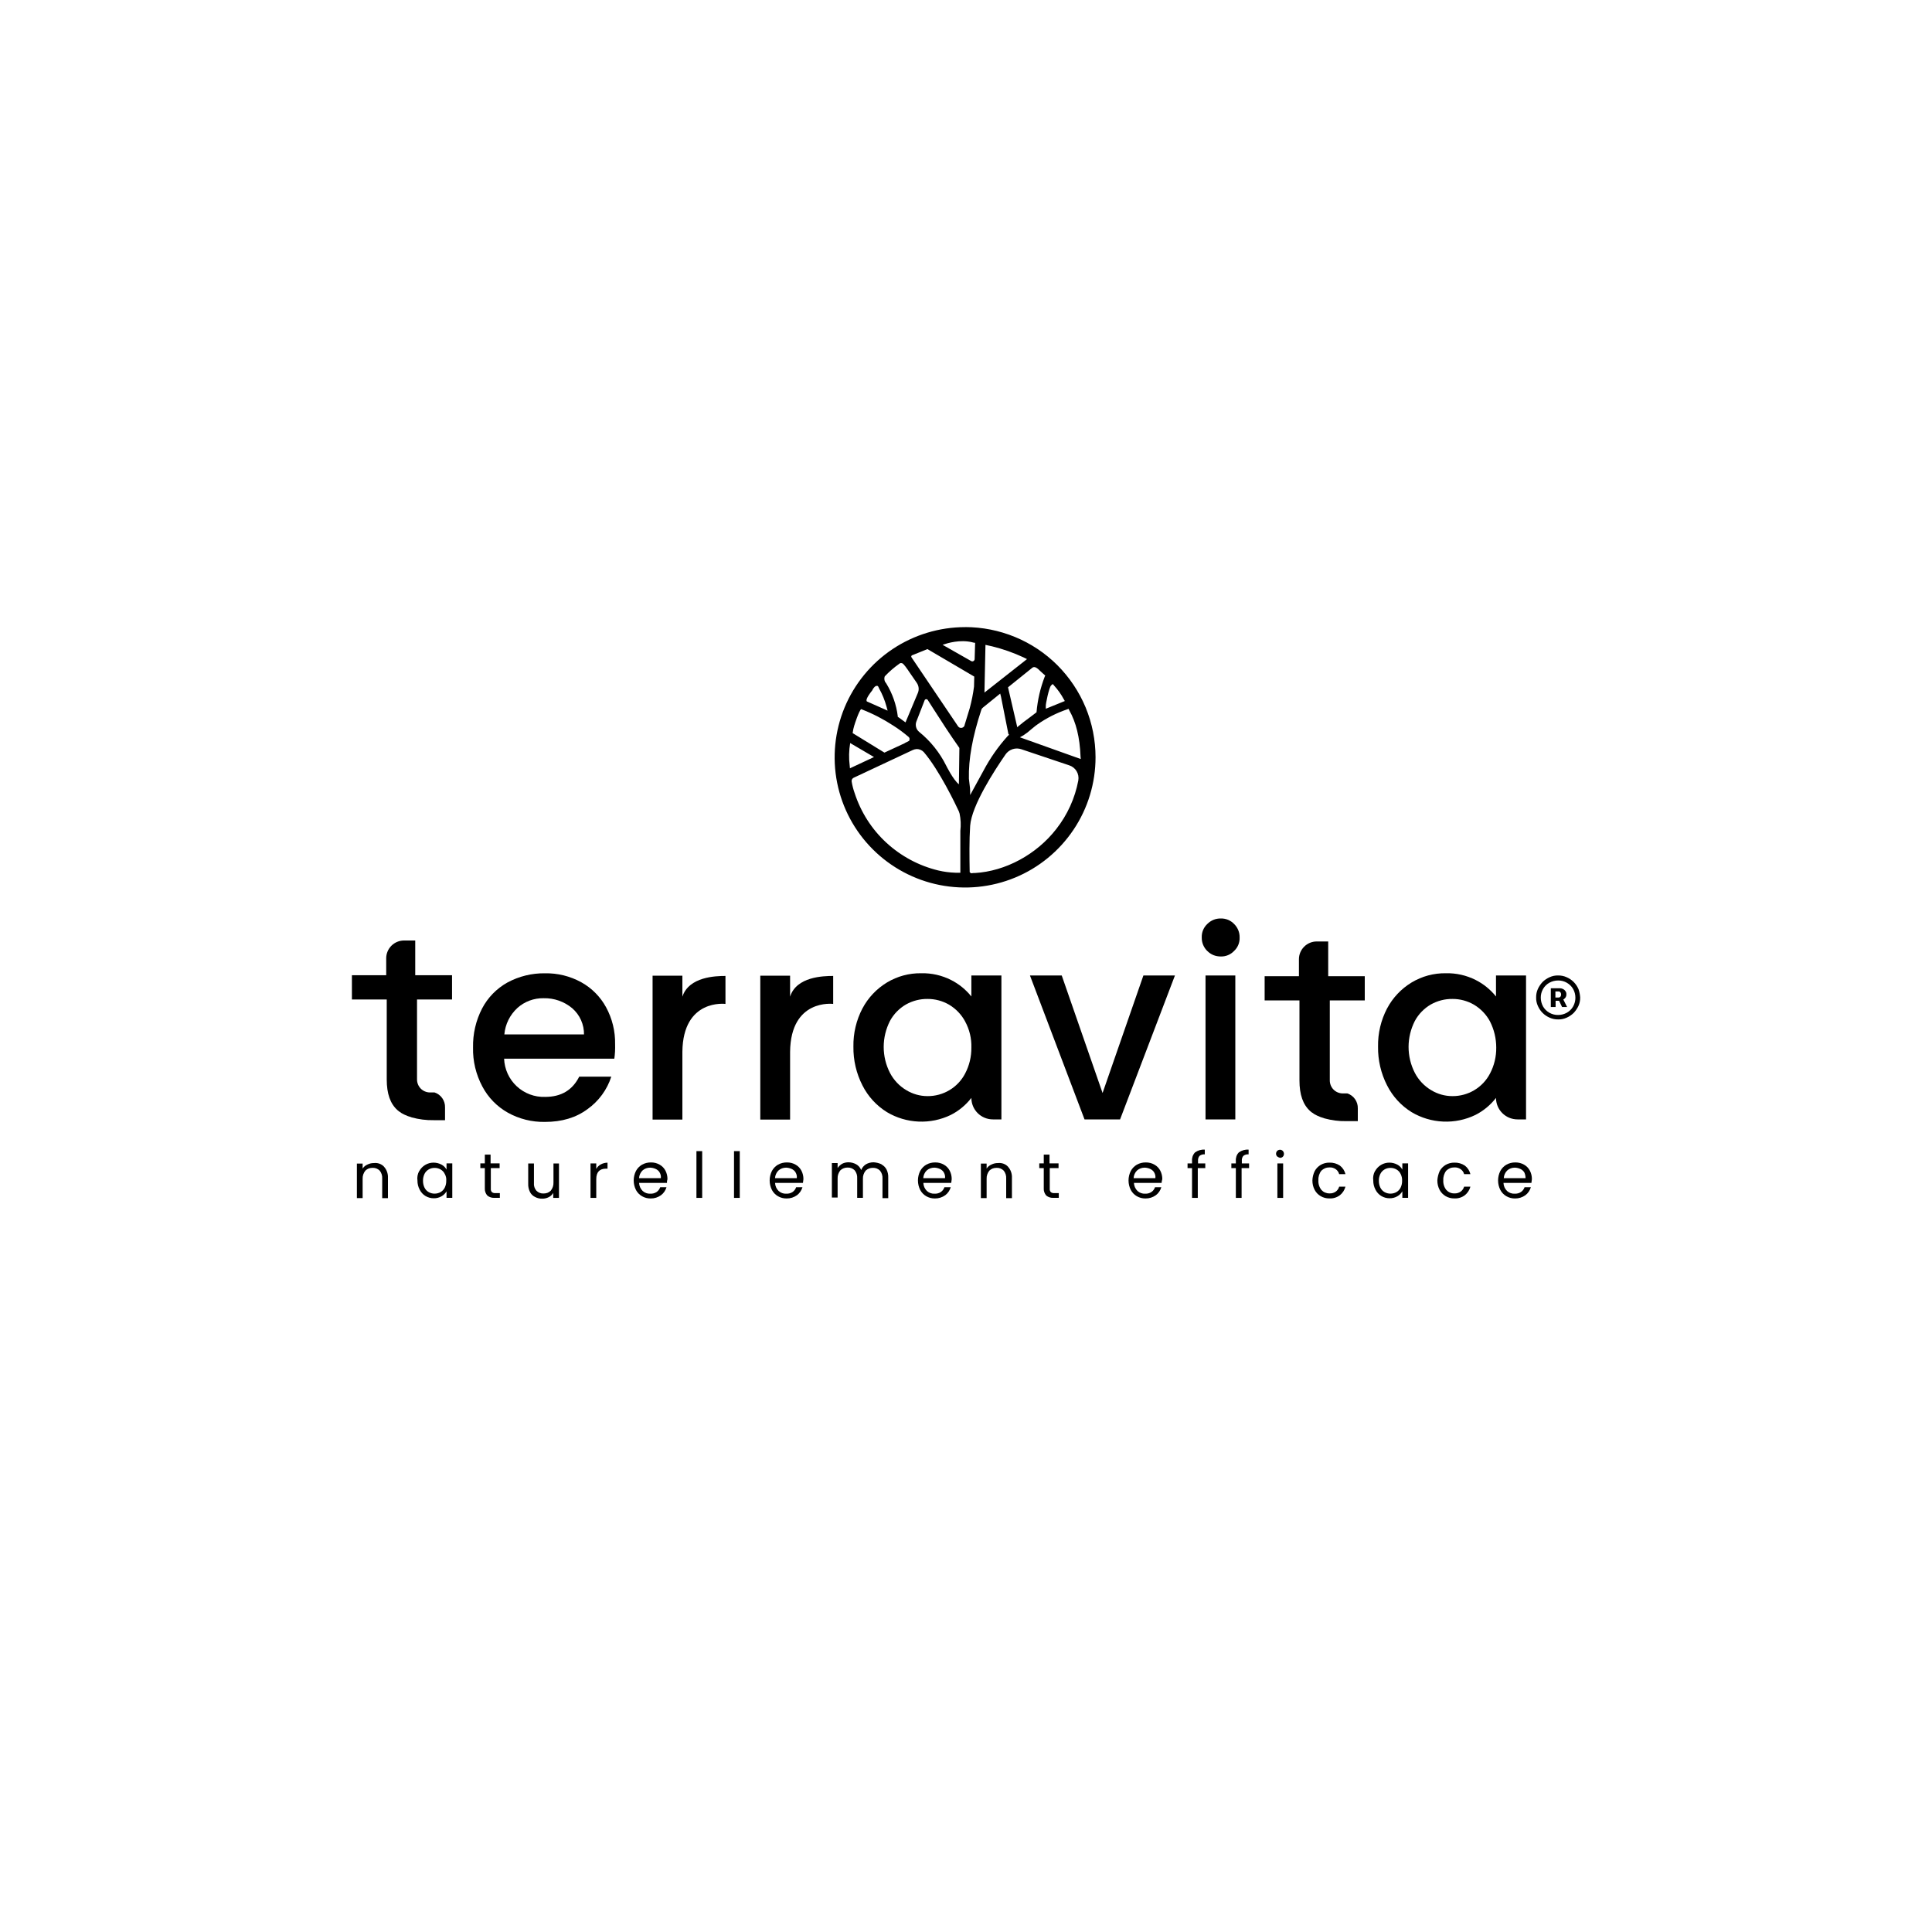 <?xml version="1.0" encoding="UTF-8"?>
<svg id="Logos" xmlns="http://www.w3.org/2000/svg" viewBox="0 0 400 400">
  <g id="Terravita">
    <path d="M79.49,241.54c.28.31.5.66.64,1.06.14.39.21.81.19,1.22v4.24h-1.19v-4.04c.04-.6-.14-1.19-.52-1.66-.19-.19-.42-.34-.67-.44-.25-.1-.52-.14-.79-.13-.28,0-.55.04-.81.13-.26.1-.49.25-.69.44-.39.48-.6,1.09-.57,1.71v3.98h-1.19v-7.14h1.19v1.03c.24-.37.58-.66.99-.83.42-.21.88-.32,1.35-.31.38-.05.76,0,1.12.12.36.13.69.33.95.61Z"/>
    <path d="M86.8,242.47c.29-.54.72-.98,1.24-1.29.52-.31,1.11-.47,1.71-.47.58,0,1.15.14,1.66.41.44.23.8.59,1.04,1.03v-1.29h1.19v7.14h-1.19v-1.35c-.25.43-.61.79-1.04,1.03-.49.28-1.04.42-1.61.41-.6,0-1.19-.16-1.71-.47-.51-.31-.92-.76-1.19-1.29-.32-.59-.48-1.25-.47-1.91-.1-.68.03-1.37.36-1.97ZM92.08,243.04c-.19-.39-.5-.72-.88-.93-.38-.21-.81-.32-1.24-.31-.42,0-.83.1-1.19.31-.38.22-.69.54-.88.93-.21.44-.32.91-.31,1.4-.01.5.09,1,.31,1.45.19.39.5.72.88.93.36.2.77.31,1.19.31.43,0,.86-.1,1.24-.31.38-.22.69-.54.88-.93.21-.44.32-.91.31-1.4.05-.5-.06-1.01-.31-1.45Z"/>
    <path d="M101.62,241.85v4.24c-.02.13,0,.26.03.38.04.12.1.24.18.34.22.17.5.24.78.21h.88v.98h-1.09c-.54.04-1.08-.13-1.5-.47-.18-.2-.32-.44-.41-.7-.09-.26-.13-.53-.11-.8v-4.19h-.93v-.98h.93v-1.81h1.19v1.81h1.87v.98h-1.81Z"/>
    <path d="M115.73,240.87v7.14h-1.19v-1.03c-.22.38-.54.69-.93.88-.42.21-.88.32-1.35.31-.52.02-1.04-.11-1.5-.36-.45-.22-.82-.58-1.04-1.03-.26-.53-.39-1.12-.36-1.71v-4.19h1.19v4.04c-.03.29,0,.58.09.86.09.28.23.53.42.75.19.19.42.34.67.44.25.1.52.14.79.13.28,0,.55-.04.81-.13.26-.1.49-.25.69-.44.39-.48.6-1.09.57-1.71v-3.93h1.14Z"/>
    <path d="M124.38,241.08c.43-.23.91-.36,1.4-.36v1.24h-.31c-1.35,0-2.02.72-2.02,2.17v3.88h-1.19v-7.14h1.19v1.14c.21-.39.54-.72.93-.93Z"/>
    <path d="M138.07,244.91h-5.75c.02.62.28,1.22.73,1.66.22.2.47.35.75.45.28.1.57.14.86.12.46.02.91-.1,1.3-.36.34-.24.59-.59.73-.98h1.3c-.19.66-.59,1.25-1.14,1.66-.62.44-1.36.68-2.13.67-.64.01-1.26-.15-1.81-.47-.53-.31-.96-.76-1.24-1.29-.31-.61-.47-1.28-.47-1.97s.16-1.36.47-1.97c.29-.54.72-.98,1.24-1.29.57-.32,1.21-.48,1.87-.47.64-.01,1.26.15,1.81.47.51.29.92.72,1.19,1.24.28.55.42,1.15.41,1.76-.09.25-.12.51-.1.78ZM136.57,242.73c-.2-.32-.49-.57-.83-.72-.36-.16-.75-.25-1.14-.26-.57,0-1.13.19-1.56.57-.44.42-.7,1-.73,1.6h4.51c.05-.41-.04-.83-.26-1.19Z"/>
    <path d="M145.38,238.33v9.68h-1.19v-9.68h1.19Z"/>
    <path d="M153.16,238.33v9.68h-1.19v-9.68h1.19Z"/>
    <path d="M166.22,244.91h-5.75c.02.62.28,1.22.73,1.66.22.2.47.35.75.45.28.1.57.14.86.12.46.02.91-.1,1.3-.36.34-.24.59-.59.73-.98h1.3c-.19.66-.59,1.25-1.14,1.66-.62.44-1.36.68-2.13.67-.64.01-1.26-.15-1.81-.47-.53-.31-.96-.76-1.24-1.29-.31-.61-.47-1.28-.47-1.97s.16-1.36.47-1.97c.29-.54.72-.98,1.24-1.29.57-.32,1.21-.48,1.87-.47.64-.01,1.26.15,1.81.47.51.29.92.72,1.19,1.24.28.55.42,1.15.41,1.76-.05.26-.05.52-.1.78ZM164.72,242.73c-.2-.32-.49-.57-.83-.72-.36-.16-.75-.25-1.14-.26-.57,0-1.13.19-1.56.57-.44.42-.7,1-.73,1.6h4.51c.05-.41-.04-.83-.26-1.19Z"/>
    <path d="M182.5,241.08c.44.23.8.59,1.04,1.03.26.53.39,1.12.36,1.71v4.24h-1.19v-4.04c.04-.6-.14-1.19-.52-1.66-.19-.19-.42-.34-.67-.44-.25-.1-.52-.14-.79-.13-.56-.01-1.09.19-1.5.57-.39.48-.6,1.09-.57,1.71v3.93h-1.19v-4.04c.04-.6-.14-1.19-.52-1.66-.19-.19-.42-.34-.67-.44-.25-.1-.52-.14-.79-.13-.56-.01-1.09.19-1.5.57-.39.48-.6,1.09-.57,1.71v3.93h-1.19v-7.14h1.19v1.03c.24-.36.56-.66.93-.88.4-.21.85-.31,1.3-.31.56,0,1.12.14,1.61.41.47.26.84.69,1.04,1.19.19-.49.54-.91.99-1.19.47-.27,1.01-.41,1.56-.41.58.03,1.14.17,1.66.41Z"/>
    <path d="M196.92,244.91h-5.75c.02.62.28,1.22.73,1.66.22.2.47.35.75.45.28.1.57.14.86.12.46.02.92-.1,1.3-.36.34-.24.59-.59.73-.98h1.3c-.19.66-.59,1.25-1.14,1.66-.62.44-1.36.68-2.13.67-.64.01-1.26-.15-1.81-.47-.53-.31-.96-.76-1.24-1.29-.31-.61-.47-1.28-.47-1.97s.16-1.36.47-1.97c.29-.54.72-.98,1.24-1.29.57-.32,1.21-.48,1.87-.47.64-.01,1.26.15,1.81.47.51.29.92.72,1.19,1.24.28.55.42,1.15.41,1.76-.05.26-.05.52-.1.78ZM195.41,242.73c-.2-.32-.49-.57-.83-.72-.36-.16-.75-.25-1.14-.26-.57,0-1.13.19-1.56.57-.44.42-.7,1-.73,1.6h4.51c.05-.41-.04-.83-.26-1.19Z"/>
    <path d="M208.68,241.54c.28.31.5.66.64,1.06.14.39.21.81.19,1.22v4.24h-1.19v-4.04c.04-.6-.14-1.19-.52-1.66-.19-.19-.42-.34-.67-.44-.25-.1-.52-.14-.79-.13-.28,0-.55.04-.81.13-.26.1-.49.25-.69.44-.39.48-.6,1.09-.57,1.71v3.98h-1.19v-7.14h1.19v1.03c.24-.37.58-.66.99-.83.42-.21.88-.32,1.35-.31.38-.05.76,0,1.12.12.36.13.69.33.95.61Z"/>
    <path d="M217.34,241.85v4.24c-.02.13,0,.26.03.38.04.12.1.24.18.34.22.17.5.24.78.21h.88v.98h-1.09c-.54.04-1.08-.13-1.5-.47-.18-.2-.32-.44-.41-.7-.09-.26-.13-.53-.11-.8v-4.19h-.93v-.98h.93v-1.81h1.19v1.81h1.87v.98h-1.81Z"/>
    <path d="M240.47,244.91h-5.7c.02.62.28,1.22.73,1.66.22.2.47.35.75.45.28.1.57.14.86.12.46.02.91-.1,1.3-.36.34-.24.59-.59.73-.98h1.3c-.19.66-.59,1.25-1.14,1.66-.62.44-1.36.68-2.13.67-.64.01-1.26-.15-1.81-.47-.53-.31-.96-.76-1.24-1.29-.31-.61-.47-1.28-.47-1.97s.16-1.36.47-1.97c.29-.54.72-.98,1.24-1.29.57-.32,1.21-.48,1.87-.47.64-.01,1.26.15,1.81.47.51.29.92.72,1.19,1.24.28.55.42,1.15.41,1.76-.08.25-.13.51-.15.78ZM238.96,242.73c-.2-.32-.49-.57-.83-.72-.36-.16-.75-.25-1.14-.26-.57,0-1.13.19-1.56.57-.44.42-.7,1-.73,1.6h4.51c.05-.41-.04-.83-.26-1.19Z"/>
    <path d="M249.49,241.85h-1.5v6.16h-1.19v-6.16h-.93v-.98h.93v-.52c-.03-.32.02-.64.12-.95.11-.3.28-.58.5-.81.59-.42,1.3-.63,2.02-.57v.98c-.39-.04-.78.07-1.09.31-.12.14-.21.31-.26.49-.05.18-.07.36-.05.55v.52h1.5v.98h-.05Z"/>
    <path d="M258.56,241.85h-1.5v6.16h-1.19v-6.16h-.93v-.98h.93v-.52c-.03-.32.02-.64.12-.95s.28-.58.5-.81c.59-.42,1.3-.63,2.02-.57v.98c-.39-.04-.78.07-1.09.31-.12.14-.21.31-.26.49-.05.18-.07.36-.05.55v.52h1.5v.98h-.05Z"/>
    <path d="M264.47,239.47c-.08-.07-.15-.16-.2-.26-.05-.1-.07-.21-.08-.32,0-.11.02-.22.06-.33.04-.1.1-.2.18-.28.08-.08.17-.14.28-.18.1-.04.21-.06.33-.06.11,0,.22.03.32.08.1.05.19.12.26.2.13.16.21.36.21.57s-.07.41-.21.57c-.15.16-.35.25-.57.26-.21-.04-.4-.13-.57-.26ZM265.66,240.87v7.14h-1.19v-7.14h1.19Z"/>
    <path d="M272.19,242.47c.29-.54.72-.98,1.24-1.29.55-.32,1.18-.48,1.81-.47.77-.03,1.54.19,2.18.62.57.44.97,1.06,1.14,1.76h-1.3c-.11-.42-.37-.79-.72-1.03-.38-.26-.84-.39-1.3-.36-.31,0-.61.05-.9.17-.28.12-.54.29-.76.5-.44.56-.66,1.26-.62,1.97-.05.73.17,1.45.62,2.02.21.23.46.42.75.54s.6.19.91.18c.46.03.92-.1,1.3-.36.35-.25.61-.62.72-1.03h1.3c-.18.69-.58,1.31-1.14,1.76-.62.47-1.39.71-2.18.67-.64.01-1.26-.15-1.81-.47-.53-.31-.96-.76-1.24-1.29-.32-.6-.48-1.28-.47-1.97.02-.66.18-1.32.47-1.91Z"/>
    <path d="M284.69,242.47c.29-.54.72-.98,1.24-1.29.52-.31,1.11-.47,1.71-.47.58,0,1.15.14,1.66.41.44.23.8.59,1.04,1.03v-1.29h1.19v7.14h-1.19v-1.35c-.25.43-.61.79-1.04,1.03-.49.28-1.04.42-1.61.41-.6,0-1.19-.16-1.71-.47-.51-.31-.92-.76-1.19-1.29-.32-.59-.48-1.25-.47-1.91-.1-.68.03-1.37.36-1.97ZM289.98,243.04c-.19-.39-.5-.72-.88-.93-.38-.21-.81-.32-1.24-.31-.42,0-.83.1-1.19.31-.38.22-.69.54-.88.93-.21.44-.32.91-.31,1.4-.01.5.09,1,.31,1.45.19.39.5.72.88.93.36.2.77.31,1.19.31.43,0,.86-.1,1.24-.31.38-.22.69-.54.88-.93.21-.44.32-.91.31-1.4.03-.5-.08-1-.31-1.45Z"/>
    <path d="M298.06,242.47c.29-.54.72-.98,1.24-1.29.55-.32,1.18-.48,1.81-.47.77-.03,1.54.19,2.18.62.57.44.97,1.06,1.14,1.76h-1.3c-.11-.42-.37-.79-.73-1.03-.38-.26-.84-.39-1.3-.36-.31,0-.61.05-.9.17-.28.12-.54.29-.76.5-.44.56-.66,1.26-.62,1.97-.05.73.17,1.45.62,2.02.21.23.46.42.75.54.29.13.6.19.91.18.46.03.92-.1,1.3-.36.35-.25.61-.62.73-1.03h1.3c-.18.69-.58,1.31-1.14,1.76-.62.47-1.39.71-2.18.67-.64.01-1.26-.15-1.81-.47-.52-.31-.96-.76-1.24-1.29-.32-.6-.48-1.28-.47-1.97.04-.66.2-1.31.47-1.91Z"/>
    <path d="M317.04,244.91h-5.76c.02.62.28,1.22.73,1.66.22.2.47.35.75.45.28.1.57.14.86.12.46.02.92-.1,1.3-.36.34-.24.59-.59.73-.98h1.3c-.19.66-.59,1.25-1.14,1.66-.62.44-1.36.68-2.13.67-.64.01-1.26-.15-1.81-.47-.53-.31-.96-.76-1.24-1.29-.31-.61-.47-1.28-.47-1.97s.16-1.36.47-1.97c.29-.54.72-.98,1.24-1.29.57-.32,1.21-.48,1.87-.47.64-.01,1.26.15,1.82.47.51.29.92.72,1.19,1.24.28.55.42,1.15.41,1.76-.05.26-.05.52-.1.78ZM315.59,242.73c-.2-.32-.49-.57-.83-.72-.36-.16-.75-.25-1.14-.26-.57,0-1.13.19-1.55.57-.44.42-.7,1-.73,1.6h4.51c0-.41-.09-.82-.26-1.19Z"/>
    <path d="M275.3,207.13h7.26v-5.02h-7.57v-7.19h-2.38c-.98,0-1.91.39-2.6,1.08-.69.69-1.08,1.62-1.08,2.59v3.52h-7.1v5.02h7.21v16.56c0,2.95.73,5.02,2.23,6.36.1.1.21.16.31.26.05,0,.05.05.1.05.28.23.6.42.93.57.05,0,.05.05.1.05.21.1.47.21.73.31.15.05.31.1.52.16.1.05.15.05.26.1,1.47.4,2.99.6,4.51.57h2.39v-2.64c.02-.68-.18-1.35-.57-1.91-.39-.56-.95-.98-1.6-1.19h-1.04c-.7-.03-1.36-.32-1.84-.82-.48-.5-.75-1.17-.75-1.87v-16.56Z"/>
    <path d="M86.33,206.93h7.26v-5.02h-7.62v-7.19h-2.33c-.97,0-1.91.39-2.6,1.08-.69.69-1.08,1.62-1.08,2.59v3.52h-7.1v5.02h7.21v16.56c0,2.95.73,5.02,2.23,6.36.1.1.21.16.31.26.05,0,.05.05.1.05.28.23.6.42.93.57.05,0,.05.05.1.05.21.1.47.21.73.31.16.05.31.1.52.16.1.05.16.05.26.1,1.47.4,2.99.6,4.51.57h2.38v-2.64c.02-.68-.18-1.35-.57-1.91-.39-.56-.95-.98-1.6-1.19h-1.04c-.7-.03-1.36-.32-1.84-.82-.48-.5-.75-1.17-.75-1.87v-16.56Z"/>
    <path d="M324.09,206.57c.15-.21.23-.47.21-.72.02-.24-.06-.48-.21-.67-.12-.18-.28-.32-.47-.41-.19-.1-.4-.15-.62-.16h-1.92v3.88h.99v-1.29h.72l.62,1.29h1.04l-.78-1.55c.16-.09.3-.22.41-.36ZM322.02,205.27h.67c.07,0,.14.01.2.04.06.03.12.07.17.12.1.13.15.3.15.47s-.05.33-.15.47c-.1.09-.23.15-.36.16h-.67v-1.24Z"/>
    <path d="M326.79,204.75c-.47-1.09-1.34-1.96-2.44-2.43-.55-.25-1.15-.37-1.76-.36-.61-.02-1.21.11-1.76.36-.54.24-1.03.57-1.45.98-.4.43-.74.92-.98,1.45-.25.55-.37,1.15-.36,1.76-.02.61.11,1.21.36,1.76.47,1.09,1.34,1.96,2.44,2.43.55.25,1.15.37,1.76.36.61.02,1.21-.11,1.76-.36.54-.24,1.03-.57,1.45-.98.4-.43.74-.92.99-1.45.25-.55.37-1.15.36-1.76-.04-.6-.16-1.19-.36-1.76ZM325.7,208.38c-.31.54-.76.99-1.3,1.29-.55.31-1.18.47-1.81.47-.64.01-1.26-.15-1.82-.47-.54-.31-.99-.75-1.3-1.29-.3-.56-.47-1.18-.47-1.81-.01-.63.15-1.26.47-1.81.31-.54.76-.99,1.3-1.29.55-.31,1.18-.47,1.82-.47.64-.01,1.26.15,1.81.47.54.31.99.75,1.3,1.29.31.55.47,1.18.47,1.81,0,.63-.16,1.26-.47,1.81Z"/>
    <path d="M127.18,219.19h-22.81c.08,2.17,1.02,4.23,2.61,5.71,1.59,1.48,3.71,2.28,5.89,2.2,3.32,0,5.65-1.4,7.05-4.19h6.64c-.87,2.71-2.6,5.07-4.93,6.73-2.38,1.76-5.29,2.64-8.81,2.64-2.68.05-5.33-.61-7.67-1.91-2.25-1.26-4.09-3.15-5.29-5.43-1.32-2.48-1.99-5.26-1.92-8.07-.06-2.8.58-5.58,1.87-8.07,1.18-2.26,3-4.13,5.24-5.38,2.39-1.29,5.06-1.95,7.78-1.91,2.63-.05,5.22.59,7.52,1.86,2.17,1.2,3.95,3,5.13,5.17,1.28,2.35,1.92,4.99,1.87,7.66.03,1-.02,2.01-.16,3ZM120.91,214.22c.02-1.04-.19-2.06-.61-3.01-.42-.95-1.05-1.79-1.83-2.47-1.65-1.38-3.75-2.12-5.91-2.07-2.01-.04-3.95.68-5.44,2.02-1.55,1.43-2.52,3.38-2.7,5.48h16.49v.05Z"/>
    <path d="M150.2,202.06v5.79s-8.81-1.14-8.92,9.93v14.02h-6.17v-29.8h6.17v4.35c1.35-4.14,6.9-4.29,8.92-4.29Z"/>
    <path d="M172.5,202.06v5.79s-8.81-1.14-8.92,9.93v14.02h-6.17v-29.8h6.17v4.35c1.3-4.14,6.84-4.29,8.92-4.29Z"/>
    <path d="M178.56,208.79c1.17-2.22,2.93-4.08,5.08-5.38,2.14-1.29,4.6-1.95,7.1-1.91,2.14-.05,4.26.43,6.17,1.4,1.63.82,3.06,1.99,4.2,3.41v-4.35h6.22v29.8h-1.76c-1.18,0-2.32-.47-3.15-1.3-.84-.83-1.31-1.97-1.31-3.15-1.14,1.47-2.59,2.68-4.25,3.52-2.08,1.01-4.37,1.48-6.68,1.38s-4.56-.77-6.54-1.95c-2.17-1.34-3.93-3.26-5.08-5.54-1.27-2.48-1.91-5.23-1.87-8.02-.05-2.75.59-5.47,1.87-7.92ZM199.82,211.48c-.77-1.44-1.92-2.63-3.32-3.47-1.35-.78-2.89-1.2-4.46-1.19-1.56-.02-3.1.38-4.46,1.14-1.4.81-2.55,1.99-3.32,3.41-.85,1.67-1.3,3.51-1.3,5.38s.44,3.71,1.3,5.38c.77,1.48,1.94,2.72,3.37,3.57,1.33.81,2.85,1.24,4.41,1.24,1.6.01,3.17-.42,4.54-1.24,1.37-.82,2.49-2,3.23-3.42.88-1.66,1.32-3.51,1.3-5.38.06-1.89-.39-3.77-1.3-5.43Z"/>
    <path d="M228.28,226.28l8.45-24.32h6.53l-11.36,29.8h-7.36l-11.3-29.8h6.58l8.45,24.32Z"/>
    <path d="M249.95,196.89c-.37-.36-.66-.8-.86-1.28-.2-.48-.29-1-.28-1.52-.02-.52.07-1.04.27-1.52.2-.48.5-.92.88-1.27.36-.37.8-.66,1.28-.86.48-.2,1-.29,1.52-.28.51-.01,1.02.08,1.5.28.47.2.9.49,1.25.86.37.36.66.8.86,1.28.2.48.29,1,.28,1.52.02.52-.07,1.04-.27,1.52-.2.48-.5.92-.88,1.27-.35.37-.78.66-1.25.86-.47.2-.98.29-1.49.28-.52,0-1.04-.09-1.52-.28-.48-.2-.92-.49-1.28-.86ZM255.76,201.96v29.8h-6.17v-29.8h6.17Z"/>
    <path d="M287.18,208.79c1.17-2.22,2.93-4.08,5.08-5.38,2.14-1.29,4.6-1.95,7.1-1.91,2.14-.05,4.26.43,6.17,1.4,1.63.82,3.06,1.99,4.2,3.41v-4.35h6.22v29.8h-1.76c-1.18,0-2.32-.47-3.15-1.3-.84-.83-1.31-1.97-1.31-3.15-1.14,1.47-2.59,2.68-4.25,3.52-2.08,1.01-4.37,1.48-6.68,1.38-2.31-.1-4.56-.77-6.54-1.95-2.17-1.34-3.93-3.26-5.08-5.54-1.27-2.48-1.91-5.23-1.87-8.02-.05-2.75.59-5.47,1.87-7.92ZM308.49,211.48c-.77-1.44-1.92-2.63-3.32-3.47-1.35-.78-2.89-1.2-4.46-1.19-1.56-.02-3.1.38-4.46,1.14-1.4.81-2.55,1.99-3.32,3.41-.85,1.67-1.3,3.51-1.3,5.38s.44,3.71,1.3,5.38c.77,1.48,1.94,2.72,3.37,3.57,1.33.81,2.85,1.24,4.41,1.24,1.6.01,3.17-.42,4.54-1.24,1.37-.82,2.49-2,3.23-3.42.88-1.66,1.32-3.51,1.3-5.38,0-1.89-.44-3.75-1.3-5.43Z"/>
    <path d="M199.82,129.84c-5.34,0-10.56,1.58-15.01,4.54-4.44,2.96-7.9,7.17-9.95,12.1-2.04,4.93-2.58,10.35-1.54,15.57,1.04,5.23,3.61,10.03,7.39,13.8,3.78,3.77,8.59,6.34,13.83,7.38s10.67.51,15.61-1.53c4.94-2.04,9.15-5.5,12.12-9.93,2.97-4.43,4.55-9.64,4.55-14.98,0-3.54-.7-7.05-2.05-10.32-1.36-3.27-3.35-6.24-5.85-8.75-2.51-2.5-5.49-4.49-8.77-5.84-3.28-1.35-6.79-2.05-10.34-2.05ZM221.23,146.75l.15.31c1.4,2.48,2.18,5.59,2.33,9.52l.05.57-12.6-4.5.73-.41c.57-.37,1.11-.78,1.61-1.24.41-.31.78-.67,1.24-.98,1.91-1.35,4.01-2.41,6.22-3.16l.26-.1ZM217.6,141.94l.16-.16.21-.16.26.31c.79.86,1.47,1.82,2.02,2.85l.21.36-3.94,1.6v-.57c-.05-.36.67-3.83,1.09-4.24ZM214.13,138.11c.13.02.25.05.36.1.33.19.63.44.88.72.26.26,1.04.93,1.04.93l-.1.21c-.92,2.37-1.49,4.86-1.71,7.4-.36.26-1.19.93-1.5,1.14-.78.57-1.61,1.19-2.33,1.81l-.15.16-1.92-8.28,5.08-4.09c.11-.07.23-.1.36-.1ZM204.02,133.51l1.4.31c2.23.55,4.4,1.31,6.48,2.28l.73.36-8.81,6.93.21-9.88ZM201.32,132.99c.19.05.38.09.57.1l-.1,3.36c0,.08-.02.17-.07.24-.04.07-.1.13-.18.18-.07.04-.16.06-.24.06-.08,0-.17-.02-.24-.07l-5.91-3.36c1.04-.36,3.58-1.14,6.17-.52ZM186.23,137.39l.16-.1h.21c.31,0,.52.21,1.4,1.45l.1.16,1.71,2.48c.21.31.34.66.38,1.03.04.37-.02.74-.17,1.09l-2.54,6.05.05.05c-.47-.36-.99-.72-1.5-1.09l-.16-.1v-.16c-.3-2.36-1.1-4.64-2.33-6.67-.07-.13-.16-.25-.26-.36-.1-.18-.17-.38-.18-.58-.02-.21,0-.41.08-.61l.05-.05c.91-.96,1.92-1.83,3.01-2.59ZM191.42,145c.03-.07.07-.12.13-.17.06-.04.12-.07.2-.07.07,0,.14,0,.2.04.06.03.11.08.15.15l1.09,1.71c1.71,2.69,3.53,5.48,5.39,8.12l.05.1-.1,7.5c-1.19-.93-2.64-3.88-2.64-3.88-1.34-2.7-3.25-5.08-5.6-6.98-.3-.25-.52-.59-.62-.97-.1-.38-.09-.78.05-1.15l1.71-4.4ZM180.64,142.82l.05-.1c.26-.41.52-.72.83-.72h.16l.16.16.16.36c.68,1.21,1.2,2.49,1.56,3.83l.21.78-4.3-1.91-.05-.1c0-.1-.26-.41,1.24-2.28ZM176.9,150.12c0-.05.93-2.95,1.4-3.31l.1.05c2.29.89,4.48,2.02,6.53,3.36,1.11.7,2.16,1.48,3.16,2.33.09.07.16.17.2.28.04.11.04.23,0,.34l-.05.21-.93.47h.05l-4.25,1.97-6.58-4.04c.07-.56.19-1.12.36-1.66ZM175.92,158.5c-.2-1.55-.16-3.12.1-4.66l4.93,2.9-4.98,2.33-.05-.57ZM198.83,172v8.69h-.99c-1.21-.04-2.4-.19-3.58-.47-4.02-.97-7.72-2.96-10.76-5.76s-5.29-6.35-6.56-10.27c-.28-.79-.49-1.6-.62-2.43-.01-.15.02-.3.09-.43.07-.13.19-.23.32-.3l12.24-5.74c.26-.12.54-.19.83-.21.55,0,1.07.23,1.45.62,3.21,3.73,6.64,10.92,7.26,12.26l.16.47c.25,1.17.3,2.38.16,3.57ZM199.71,150.17c-.04.14-.12.26-.23.35-.11.09-.24.15-.38.18-.14.02-.28,0-.42-.05-.13-.06-.24-.15-.32-.27l-9.64-14.28s-.04-.07-.05-.11c0-.04,0-.08,0-.12,0-.04.03-.08.05-.11.03-.03.06-.06.09-.08l3.21-1.29,9.69,5.69-.05,2.07c-.19,1.5-.49,2.99-.88,4.45,0,0-.62,2.02-1.09,3.57ZM200.6,161.24c-.1-4.04.73-8.69,2.59-14.33.06-.17.17-.31.31-.41l3.58-2.9.16.62,1.55,7.81.16.05-.36.36c-1.95,2.16-3.62,4.56-4.98,7.14l-2.8,5.12c0-.05.05-.05.05-.1v-.78c0-.42-.04-.83-.1-1.24-.05-.41-.1-.93-.16-1.35ZM223.25,161.6c-.69,3.66-2.26,7.11-4.56,10.04-4.1,5.28-10.53,8.74-16.85,9.11h-.31c-.26,0-.47.16-.67-.1l-.1-.1v-.16c-.05-2.79-.1-6.42.1-9.42.31-4.19,4.98-11.38,7.31-14.75.35-.52.87-.91,1.47-1.11.6-.2,1.25-.19,1.84.02l9.85,3.31c.65.2,1.21.63,1.56,1.21.35.58.48,1.27.36,1.94Z"/>
  </g>
</svg>